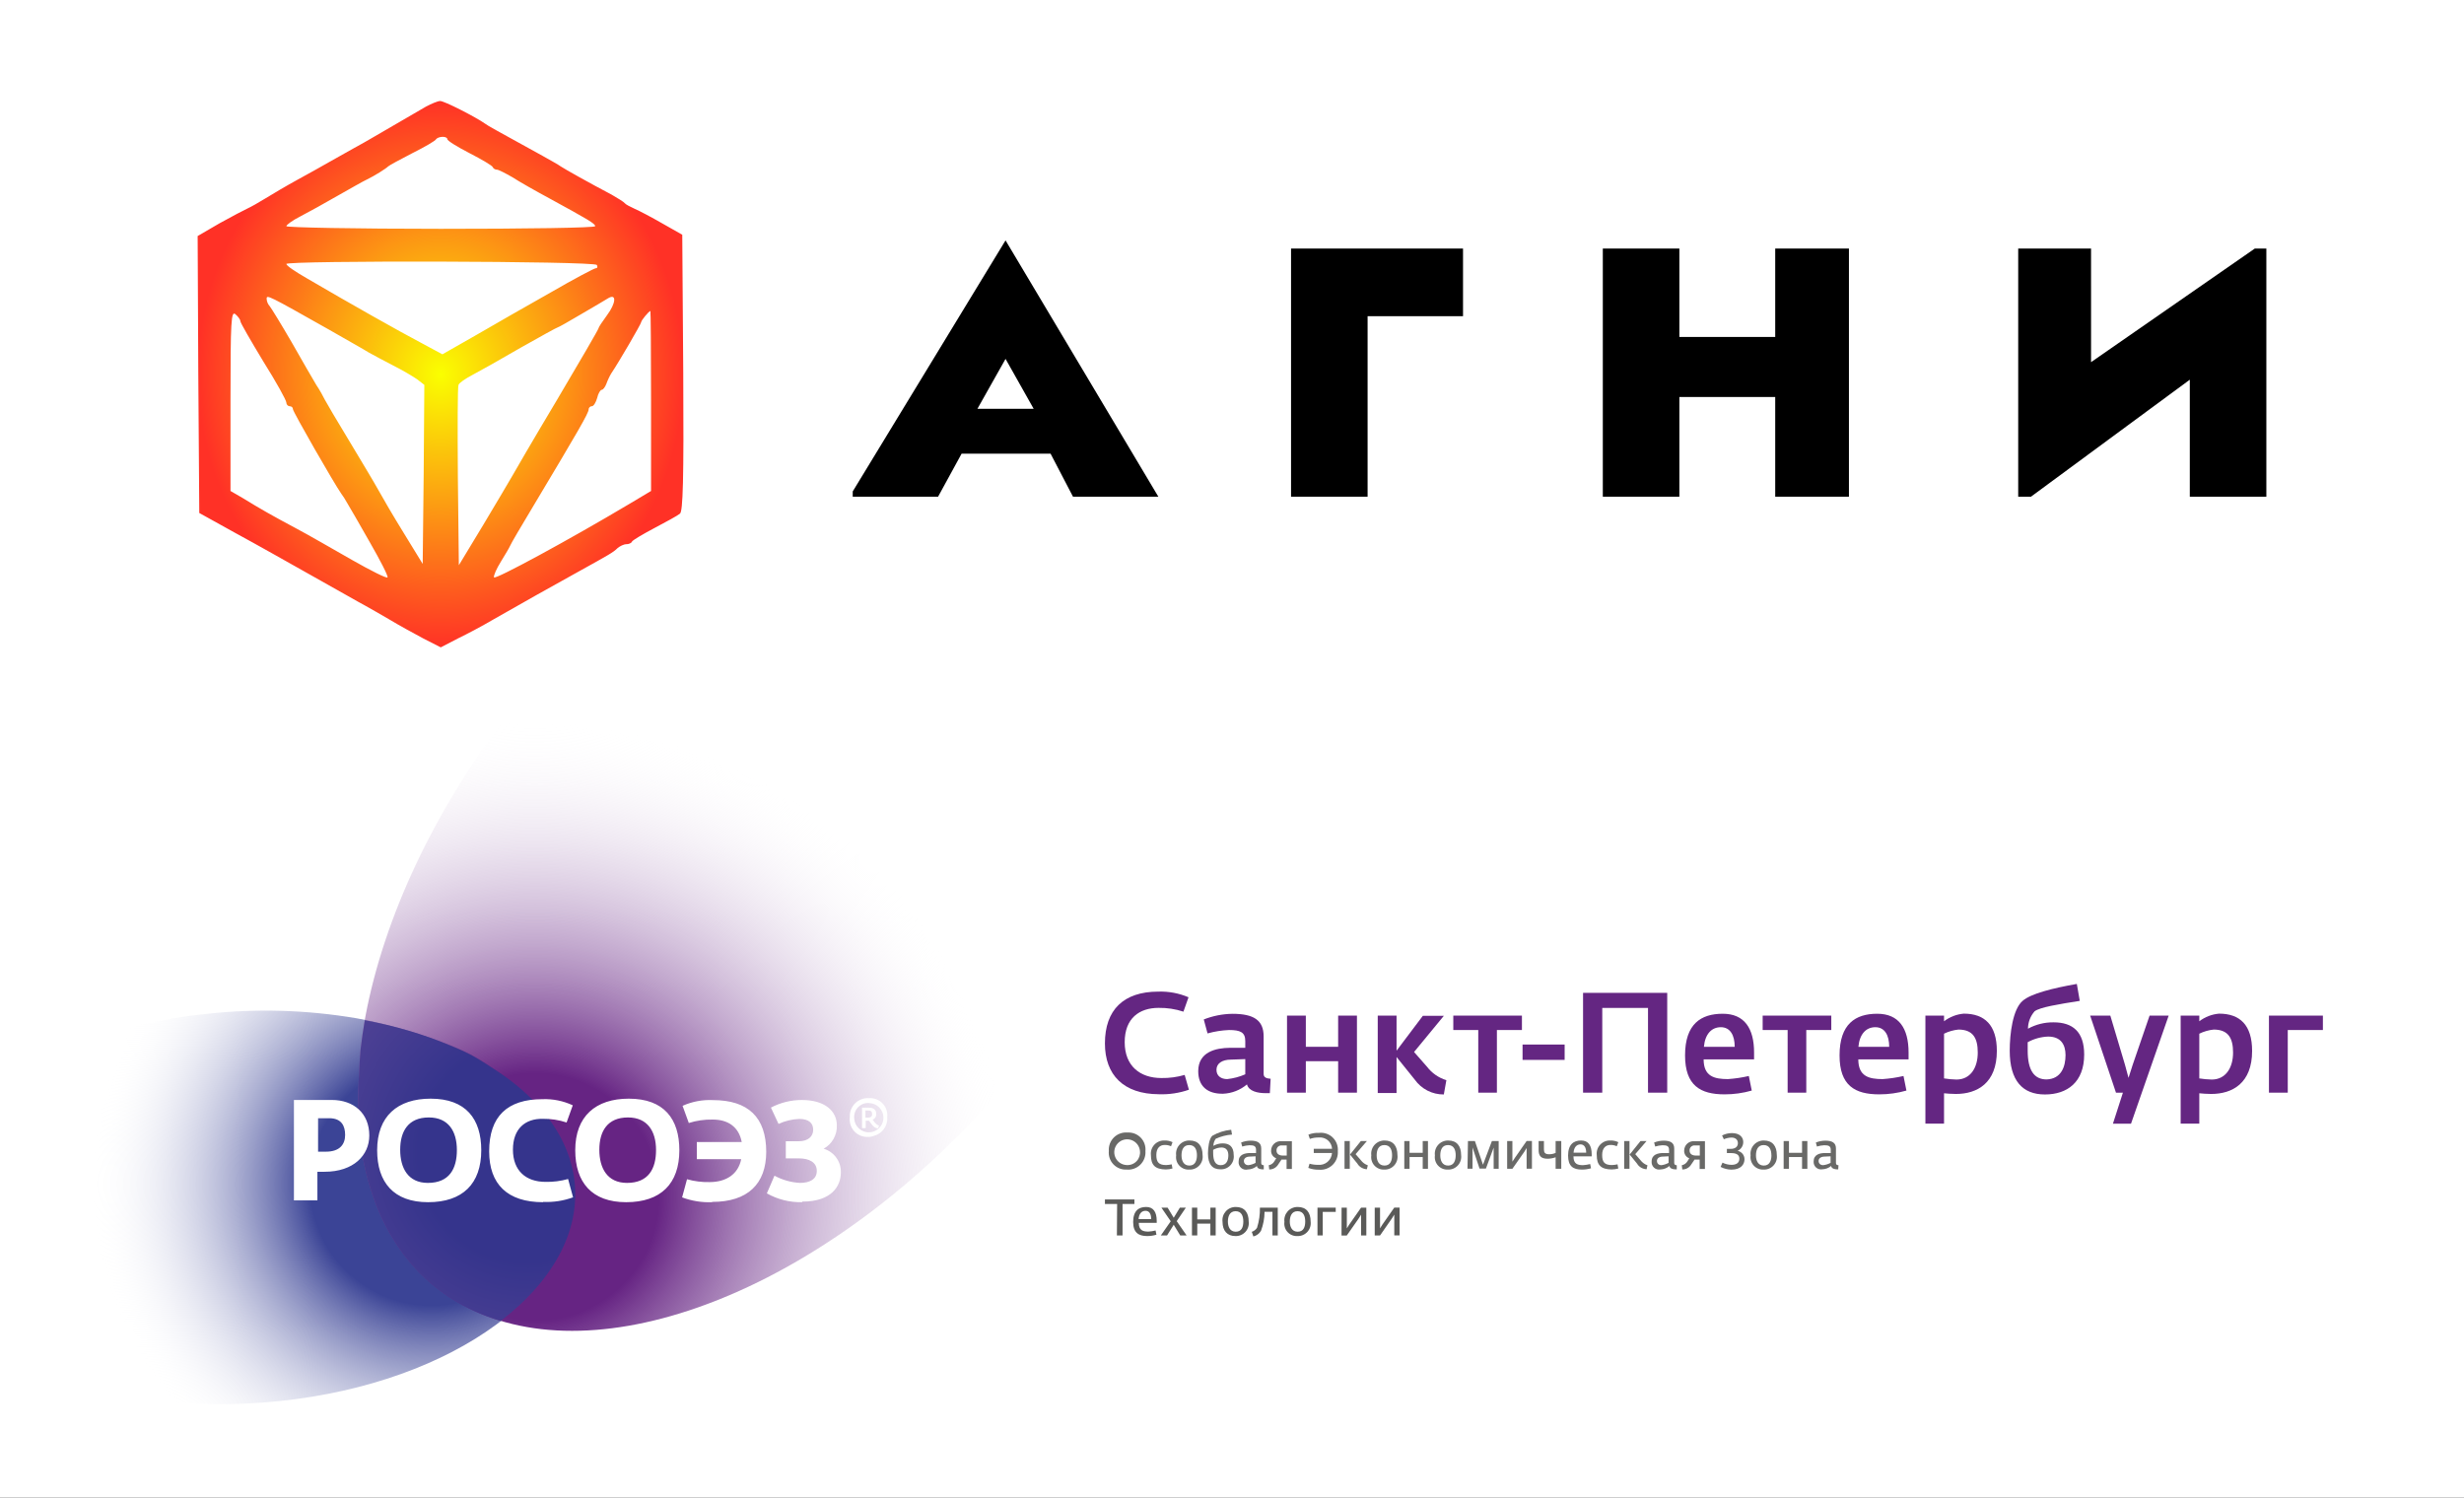 <svg width="255" height="155" viewBox="0 0 255 155" fill="none" xmlns="http://www.w3.org/2000/svg">
<rect x="0" y="0" width="255" height="155" fill="#333333" stroke="none"/>
<g clip-path="url(#clip0_1853_2)">
<rect width="255" height="155" fill="white"/>
<path d="M133.611 25.724L151.409 25.724V32.725H141.533V51.407H133.611V25.724Z" fill="black"/>
<path d="M165.876 25.724H173.798V34.874H183.718V25.724H191.347V41.088V51.407H183.718V41.088H173.798V51.407H165.876V25.724Z" fill="black"/>
<path d="M208.865 51.407V25.724H216.403L216.404 37.481L233.351 25.724H234.546V51.407H226.624V39.297L210.185 51.407H208.865Z" fill="black"/>
<path fill-rule="evenodd" clip-rule="evenodd" d="M104.064 24.879L88.249 50.862V51.407H97.082L99.518 46.951H108.723L111.045 51.407H119.878L104.064 24.879ZM106.977 42.313L104.064 37.144L101.152 42.313H106.977Z" fill="black"/>
<path d="M44.085 11.033C43.099 11.611 39.563 13.651 38.407 14.331C38.101 14.501 37.251 15.011 36.537 15.385C35.823 15.793 34.701 16.405 34.055 16.779C33.409 17.153 31.947 17.969 30.825 18.581C29.703 19.193 28.206 20.077 27.492 20.52C26.778 20.962 25.928 21.438 25.622 21.573C25.316 21.709 24.024 22.39 22.732 23.104L20.454 24.43L20.522 38.745L20.624 53.093L24.364 55.167C26.438 56.289 30.111 58.364 32.525 59.724C34.973 61.084 37.319 62.444 37.795 62.682C38.271 62.954 39.427 63.6 40.345 64.144C41.297 64.722 42.861 65.572 43.813 66.082L45.615 67L47.384 66.082C48.37 65.606 49.968 64.756 50.886 64.212C53.198 62.886 58.026 60.166 59.896 59.146C63.024 57.411 63.466 57.173 63.908 56.731C64.147 56.527 64.555 56.323 64.826 56.323C65.064 56.323 65.337 56.221 65.405 56.051C65.473 55.915 66.493 55.303 67.717 54.657C68.941 54.011 70.131 53.365 70.369 53.161C70.675 52.923 70.777 49.727 70.709 38.574L70.607 24.294L68.567 23.138C67.445 22.492 66.153 21.811 65.677 21.608C65.234 21.404 64.758 21.166 64.656 21.029C64.555 20.893 63.943 20.52 63.296 20.145C61.154 19.023 58.366 17.459 58.026 17.221C57.856 17.085 57.006 16.609 56.156 16.133C51.294 13.447 50.512 13.039 50.206 12.801C49.254 12.121 45.922 10.421 45.547 10.455C45.309 10.455 44.663 10.727 44.085 11.033ZM46.295 14.399C46.295 14.569 47.35 15.215 48.608 15.861C49.866 16.507 50.954 17.153 50.988 17.289C51.056 17.459 51.26 17.561 51.43 17.561C51.6 17.561 52.314 17.935 53.028 18.343C53.708 18.785 55.442 19.771 56.836 20.52C60.814 22.696 61.596 23.138 61.596 23.41C61.596 23.58 54.422 23.682 45.615 23.682C36.809 23.682 29.635 23.546 29.635 23.41C29.635 23.274 30.281 22.798 31.097 22.39C31.879 21.982 33.613 21.029 34.905 20.281C36.231 19.533 37.591 18.751 37.965 18.581C38.747 18.207 39.937 17.459 40.175 17.221C40.277 17.119 41.399 16.507 42.657 15.861C43.949 15.215 45.071 14.569 45.139 14.399C45.242 14.263 45.547 14.161 45.819 14.161C46.092 14.161 46.295 14.263 46.295 14.399ZM61.766 27.422C61.868 27.592 61.834 27.762 61.664 27.762C61.494 27.762 59.386 28.884 56.972 30.278C54.558 31.638 51.056 33.644 49.186 34.732L45.785 36.67L43.575 35.48C41.433 34.358 36.129 31.366 31.777 28.816C30.587 28.136 29.635 27.49 29.635 27.32C29.635 26.946 61.528 27.014 61.766 27.422ZM34.055 34.12C35.823 35.14 37.659 36.16 38.135 36.466C38.611 36.738 39.767 37.35 40.685 37.826C41.637 38.302 42.725 38.949 43.167 39.255L43.915 39.833L43.847 49.081L43.745 58.364L41.807 55.201C40.753 53.501 39.563 51.461 39.155 50.713C38.747 49.965 37.353 47.653 36.129 45.613C34.871 43.539 33.749 41.635 33.613 41.363C33.477 41.091 33.103 40.377 32.729 39.833C32.389 39.255 31.233 37.282 30.179 35.412C29.091 33.542 28.07 31.876 27.901 31.672C27.73 31.502 27.595 31.162 27.595 30.924C27.595 30.482 27.73 30.55 34.055 34.12ZM62.82 32.624C62.344 33.27 61.936 33.882 61.936 33.984C61.936 34.086 59.998 37.418 57.618 41.431C55.238 45.409 53.164 48.979 52.96 49.353C52.756 49.727 51.43 51.937 50.036 54.283L47.486 58.499L47.384 49.353C47.35 44.321 47.35 40.036 47.452 39.833C47.52 39.629 48.166 39.187 48.88 38.812C49.594 38.438 51.838 37.18 53.878 35.99C55.918 34.834 57.652 33.882 57.72 33.882C57.788 33.882 58.876 33.27 60.134 32.522C61.426 31.774 62.684 31.026 62.956 30.856C63.84 30.346 63.739 31.4 62.82 32.624ZM24.874 33.236C24.874 33.406 25.962 35.276 27.255 37.418C28.581 39.526 29.635 41.431 29.635 41.669C29.635 41.873 29.805 42.043 29.975 42.043C30.179 42.043 30.315 42.179 30.315 42.349C30.315 42.621 34.633 50.135 35.313 51.087C35.449 51.257 35.755 51.733 35.959 52.107C36.163 52.447 37.217 54.249 38.271 56.119C39.325 57.956 40.175 59.588 40.107 59.758C40.039 59.894 38.407 59.078 36.435 57.956C34.463 56.833 31.879 55.337 30.655 54.691C28.105 53.331 26.915 52.651 25.146 51.563L23.854 50.815V41.465C23.854 33.168 23.922 32.148 24.364 32.522C24.636 32.76 24.874 33.066 24.874 33.236ZM67.377 41.499V50.815L65.099 52.175C58.876 55.881 51.226 60.03 51.124 59.758C51.056 59.588 51.396 58.84 51.838 58.126C52.28 57.411 52.722 56.663 52.79 56.493C52.858 56.289 53.946 54.453 55.17 52.413C59.828 44.627 60.916 42.757 60.916 42.383C60.916 42.213 61.052 42.043 61.256 42.043C61.426 42.043 61.664 41.669 61.8 41.193C61.902 40.717 62.14 40.343 62.276 40.343C62.412 40.343 62.616 40.071 62.752 39.73C62.854 39.425 63.092 38.914 63.262 38.642C64.044 37.486 66.357 33.508 66.357 33.338C66.357 33.168 67.139 32.216 67.309 32.182C67.343 32.182 67.377 36.364 67.377 41.499Z" fill="url(#paint0_radial_1853_2)"/>
<path d="M58.352 118.358C57.161 115.771 54.834 113.071 51.502 110.867C50.639 110.296 49.593 109.594 48.675 109.115C45.724 107.574 40.233 105.953 36.895 105.39C31.78 104.521 26.569 104.365 21.411 104.928C2.545 106.925 -11.052 117.515 -8.974 128.59C-6.896 139.665 10.071 147.006 28.954 145.003C38.026 144.057 45.875 141.131 51.358 137.091C57.256 132.745 60.407 127.136 59.322 121.393C59.124 120.346 58.798 119.326 58.352 118.358Z" fill="url(#paint1_radial_1853_2)"/>
<path d="M113.334 47.725C98.398 38.018 71.337 49.531 52.91 73.441C44.79 83.996 39.7 95.152 37.818 105.194C37.599 106.348 37.437 107.502 37.305 108.656C37.229 109.32 36.997 113.948 37.039 115.051C37.362 123.442 40.502 130.339 46.579 134.303C48.343 135.436 50.27 136.293 52.292 136.843C67.736 141.142 90.734 129.71 107.014 108.593C125.442 84.683 128.275 57.449 113.334 47.725Z" fill="url(#paint2_radial_1853_2)"/>
<path d="M58.352 118.382C56.93 115.329 54.346 112.761 51.501 110.891C50.638 110.324 49.844 109.797 48.876 109.254C48.046 108.789 46.623 108.221 46.623 108.221C43.779 107.012 40.791 106.155 37.754 105.587C37.57 106.632 37.431 107.659 37.31 108.681C37.21 109.522 37.003 113.969 37.044 115.069C37.362 123.461 40.507 130.357 46.578 134.322C48.205 135.363 49.971 136.167 51.824 136.711C57.417 132.412 60.371 126.958 59.327 121.377C59.124 120.343 58.796 119.337 58.352 118.382Z" fill="url(#paint3_radial_1853_2)"/>
<path fill-rule="evenodd" clip-rule="evenodd" d="M89.056 117.535C89.301 117.635 89.565 117.681 89.829 117.668C90.095 117.688 90.373 117.59 90.623 117.498C90.872 117.405 91.099 117.259 91.287 117.07C91.475 116.882 91.62 116.655 91.712 116.405C91.804 116.156 91.841 115.889 91.821 115.623C91.849 115.366 91.82 115.105 91.737 114.86C91.654 114.614 91.518 114.39 91.339 114.202C91.16 114.015 90.943 113.869 90.701 113.775C90.46 113.68 90.201 113.64 89.942 113.656C89.678 113.637 89.412 113.674 89.164 113.766C88.915 113.858 88.689 114.002 88.5 114.188C88.312 114.374 88.165 114.599 88.07 114.846C87.976 115.094 87.935 115.359 87.951 115.623C87.916 115.886 87.939 116.153 88.018 116.406C88.098 116.659 88.232 116.891 88.411 117.086C88.591 117.281 88.811 117.434 89.056 117.535ZM39.031 119.043C39.031 122.368 40.744 124.425 44.3 124.425C47.886 124.425 49.806 122.516 49.806 119.043C49.806 115.819 48.224 113.709 44.567 113.709C41.135 113.709 39.031 115.535 39.031 119.043ZM50.624 119.162C50.624 122.564 52.515 124.425 56.207 124.425V124.395C57.261 124.444 58.315 124.283 59.307 123.921L58.791 122.024C58.032 122.239 57.245 122.339 56.456 122.321C54.423 122.321 53.084 121.159 53.084 118.99C53.084 116.821 54.352 115.766 56.172 115.795C57.009 115.784 57.842 115.912 58.637 116.175L59.277 114.397C58.299 113.94 57.227 113.722 56.148 113.762C52.491 113.762 50.624 115.552 50.624 119.162ZM64.801 124.425C61.245 124.425 59.532 122.368 59.532 119.043C59.532 115.535 61.642 113.709 65.073 113.709C68.73 113.709 70.307 115.819 70.307 119.043C70.307 122.516 68.387 124.425 64.801 124.425ZM70.591 123.927C71.581 124.297 72.635 124.466 73.691 124.425L73.703 124.395C77.389 124.395 79.286 122.534 79.298 119.227C79.298 115.635 77.431 113.857 73.774 113.857C72.697 113.807 71.623 114.01 70.639 114.45L71.285 116.228C72.08 115.977 72.911 115.857 73.744 115.872C75.309 115.861 76.465 116.607 76.761 118.196H72.115V119.974H76.708C76.4 121.521 75.161 122.344 73.436 122.344C72.647 122.362 71.86 122.262 71.101 122.048L70.591 123.927ZM83.008 124.425C81.733 124.453 80.474 124.137 79.363 123.512L80.151 121.681C80.962 122.121 81.861 122.376 82.783 122.427C83.79 122.427 84.531 122.066 84.531 121.183C84.531 120.3 83.749 119.891 82.688 119.891H81.325V118.113H82.688C83.612 118.113 84.158 117.633 84.158 116.927C84.158 116.222 83.683 115.807 82.717 115.807C81.975 115.837 81.246 116.012 80.572 116.323L79.784 114.634C80.769 114.116 81.865 113.846 82.978 113.845C85.414 113.845 86.605 115.031 86.605 116.471C86.624 116.961 86.507 117.446 86.266 117.873C86.025 118.3 85.671 118.652 85.242 118.889C85.769 119.046 86.23 119.373 86.551 119.819C86.873 120.265 87.038 120.805 87.02 121.355C87.02 122.736 86.096 124.365 83.02 124.365L83.008 124.425ZM32.848 121.275H33.583H33.589C36.594 121.275 38.218 119.563 38.218 117.524C38.218 115.206 36.594 113.843 34.33 113.843H30.418V124.239H32.848V121.275ZM44.279 122.428C42.228 122.428 41.416 120.893 41.416 118.996C41.416 117.094 42.24 115.654 44.379 115.654C46.412 115.654 47.283 117.088 47.283 119.026C47.283 120.964 46.501 122.428 44.279 122.428ZM62.026 118.996C62.026 120.893 62.838 122.428 64.889 122.428C67.111 122.428 67.894 120.964 67.894 119.026C67.894 117.088 67.022 115.654 64.99 115.654C62.85 115.654 62.026 117.094 62.026 118.996ZM32.918 115.733H34.072C35.336 115.733 35.717 116.518 35.717 117.464C35.717 118.411 35.192 119.196 33.726 119.196H32.918V115.733ZM89.855 114.935H89.566V115.674H89.786C90.086 115.674 90.259 115.588 90.259 115.311C90.259 115.034 90.138 114.935 89.855 114.935ZM89.308 114.258C89.503 114.18 89.713 114.146 89.923 114.157V114.169C90.218 114.17 90.506 114.258 90.752 114.422C90.998 114.585 91.191 114.817 91.306 115.089C91.422 115.361 91.455 115.66 91.402 115.951C91.35 116.241 91.213 116.51 91.009 116.724C90.806 116.938 90.544 117.087 90.256 117.154C89.969 117.22 89.668 117.201 89.391 117.099C89.114 116.997 88.873 116.816 88.698 116.578C88.522 116.34 88.421 116.056 88.405 115.762C88.382 115.553 88.405 115.341 88.472 115.142C88.539 114.943 88.648 114.761 88.793 114.608C88.937 114.455 89.113 114.336 89.308 114.258ZM90.553 116.692C90.653 116.747 90.762 116.782 90.875 116.795L90.973 116.5C90.724 116.428 90.559 116.21 90.404 116.006C90.372 115.964 90.341 115.922 90.309 115.883C90.425 115.84 90.525 115.76 90.592 115.656C90.66 115.552 90.692 115.429 90.684 115.306C90.684 114.821 90.373 114.642 89.94 114.642H89.213V116.754H89.594V115.992H89.79H89.934C89.963 116.039 90.24 116.414 90.298 116.471C90.367 116.561 90.454 116.636 90.553 116.692Z" fill="white"/>
<path d="M114.753 119.12C114.734 118.863 114.772 118.604 114.863 118.362C114.954 118.121 115.096 117.902 115.28 117.72C115.464 117.539 115.685 117.4 115.929 117.313C116.172 117.225 116.431 117.192 116.688 117.215C116.941 117.199 117.194 117.239 117.431 117.33C117.667 117.422 117.88 117.564 118.056 117.746C118.232 117.928 118.367 118.147 118.451 118.386C118.534 118.625 118.565 118.88 118.541 119.132C118.561 119.392 118.524 119.653 118.432 119.897C118.341 120.141 118.197 120.362 118.011 120.545C117.825 120.727 117.601 120.867 117.356 120.954C117.11 121.041 116.848 121.074 116.589 121.049C116.336 121.062 116.084 121.021 115.849 120.927C115.614 120.833 115.402 120.69 115.227 120.507C115.053 120.324 114.92 120.105 114.838 119.865C114.757 119.626 114.728 119.372 114.753 119.12ZM117.974 119.12C117.949 118.865 117.851 118.622 117.691 118.42C117.532 118.219 117.317 118.069 117.074 117.986C116.83 117.904 116.569 117.894 116.32 117.957C116.071 118.021 115.845 118.154 115.671 118.343C115.496 118.531 115.379 118.766 115.335 119.019C115.29 119.271 115.32 119.532 115.42 119.768C115.52 120.005 115.686 120.208 115.899 120.352C116.111 120.496 116.361 120.576 116.618 120.582C116.807 120.592 116.997 120.56 117.172 120.489C117.348 120.418 117.506 120.309 117.636 120.17C117.765 120.032 117.862 119.866 117.921 119.686C117.979 119.505 117.997 119.314 117.974 119.126V119.12Z" fill="#696967"/>
<path d="M119.108 119.541C119.088 119.346 119.109 119.149 119.172 118.964C119.235 118.778 119.337 118.608 119.471 118.466C119.605 118.323 119.769 118.211 119.95 118.137C120.132 118.064 120.327 118.03 120.523 118.039C120.807 118.029 121.09 118.089 121.347 118.214L121.189 118.635C120.98 118.54 120.752 118.494 120.523 118.501C120.037 118.501 119.669 118.834 119.669 119.535C119.669 120.237 119.885 120.582 120.675 120.582C120.871 120.575 121.067 120.549 121.259 120.506L121.341 120.938C121.114 121.002 120.881 121.035 120.645 121.037C119.558 121.02 119.108 120.599 119.108 119.541Z" fill="#696967"/>
<path d="M121.72 119.582C121.694 119.385 121.711 119.186 121.769 118.996C121.828 118.807 121.927 118.633 122.06 118.486C122.193 118.339 122.357 118.223 122.539 118.145C122.722 118.068 122.919 118.032 123.117 118.039C124.023 118.039 124.456 118.623 124.456 119.553C124.481 119.745 124.464 119.94 124.405 120.124C124.347 120.309 124.249 120.478 124.118 120.621C123.987 120.763 123.826 120.876 123.647 120.95C123.469 121.024 123.276 121.058 123.082 121.049C122.891 121.062 122.699 121.033 122.52 120.962C122.342 120.892 122.181 120.782 122.051 120.641C121.92 120.5 121.822 120.332 121.765 120.149C121.708 119.966 121.693 119.772 121.72 119.582V119.582ZM123.871 119.582C123.871 119.067 123.719 118.512 123.076 118.512C122.433 118.512 122.276 119.062 122.276 119.582C122.276 120.102 122.474 120.634 123.088 120.634C123.702 120.634 123.871 120.096 123.871 119.553V119.582Z" fill="#696967"/>
<path d="M125.012 119.383C125.012 118.799 125.123 117.869 125.456 117.554C126.056 117.207 126.724 116.993 127.414 116.928L127.502 117.425C126.92 117.47 126.35 117.616 125.818 117.858C125.664 118.072 125.578 118.329 125.573 118.594C125.869 118.426 126.203 118.337 126.543 118.337C127.233 118.337 127.677 118.676 127.677 119.553C127.7 119.744 127.68 119.939 127.619 120.122C127.559 120.305 127.458 120.472 127.326 120.612C127.193 120.752 127.031 120.862 126.851 120.932C126.672 121.002 126.479 121.032 126.286 121.02C125.497 121.02 125.012 120.541 125.012 119.383ZM127.122 119.57C127.122 119.114 126.923 118.764 126.409 118.764C126.106 118.772 125.811 118.856 125.55 119.009C125.55 119.103 125.55 119.237 125.55 119.336C125.55 120.19 125.807 120.593 126.333 120.593C126.952 120.593 127.122 120.067 127.122 119.57V119.57Z" fill="#696967"/>
<path d="M128.187 120.202C128.187 119.494 128.824 119.342 129.356 119.337H129.987V119.015C129.987 118.618 129.777 118.53 129.315 118.53C129.057 118.543 128.801 118.588 128.555 118.664L128.444 118.249C128.757 118.121 129.093 118.056 129.432 118.056C130.145 118.056 130.525 118.279 130.525 118.869V120.371C130.525 120.552 130.648 120.588 130.788 120.599V121.026H130.671C130.402 121.026 130.086 120.932 130.086 120.675C129.822 120.902 129.487 121.03 129.139 121.038C129.018 121.069 128.891 121.071 128.77 121.042C128.648 121.013 128.535 120.955 128.441 120.872C128.347 120.79 128.275 120.686 128.231 120.569C128.186 120.452 128.171 120.326 128.187 120.202V120.202ZM129.94 120.342V119.676L129.356 119.705C128.958 119.705 128.73 119.892 128.73 120.155C128.73 120.418 128.923 120.593 129.198 120.593C129.465 120.56 129.723 120.474 129.958 120.342H129.94Z" fill="#696967"/>
<path d="M131.301 120.599C131.422 120.578 131.538 120.53 131.639 120.459C131.74 120.389 131.824 120.297 131.885 120.19C131.885 120.19 132.061 119.909 132.078 119.88C131.916 119.821 131.777 119.713 131.682 119.57C131.586 119.427 131.539 119.257 131.546 119.085C131.546 118.947 131.575 118.811 131.631 118.686C131.688 118.56 131.77 118.448 131.872 118.356C131.975 118.264 132.096 118.196 132.227 118.154C132.358 118.112 132.497 118.099 132.634 118.115H133.697V120.985H133.148V120.014H132.622L132.289 120.511C132.193 120.674 132.056 120.808 131.892 120.9C131.728 120.992 131.542 121.04 131.353 121.037L131.301 120.599ZM133.165 119.599V118.553H132.692C132.617 118.54 132.54 118.545 132.467 118.567C132.394 118.588 132.327 118.626 132.271 118.677C132.214 118.728 132.17 118.792 132.142 118.862C132.114 118.933 132.102 119.009 132.107 119.085C132.107 119.447 132.411 119.599 132.756 119.599H133.165Z" fill="#696967"/>
<path d="M135.395 120.874L135.523 120.441C135.807 120.521 136.1 120.56 136.394 120.558C136.57 120.577 136.749 120.559 136.918 120.507C137.088 120.456 137.245 120.37 137.381 120.256C137.517 120.142 137.628 120.002 137.709 119.844C137.789 119.686 137.837 119.513 137.85 119.336H135.962V118.898H137.855C137.847 118.731 137.804 118.567 137.731 118.417C137.657 118.267 137.554 118.133 137.427 118.024C137.3 117.915 137.153 117.832 136.993 117.781C136.834 117.731 136.666 117.713 136.499 117.729C136.179 117.722 135.861 117.771 135.558 117.875L135.406 117.437C135.754 117.294 136.13 117.23 136.505 117.25C136.763 117.22 137.025 117.248 137.271 117.332C137.517 117.416 137.741 117.554 137.928 117.735C138.114 117.916 138.258 118.137 138.348 118.38C138.439 118.624 138.474 118.884 138.452 119.143C138.471 119.404 138.433 119.666 138.34 119.91C138.248 120.155 138.103 120.376 137.916 120.559C137.728 120.741 137.504 120.881 137.257 120.968C137.01 121.054 136.748 121.086 136.488 121.061C136.115 121.071 135.743 121.007 135.395 120.874V120.874Z" fill="#696967"/>
<path d="M139.146 118.097H139.689V120.967H139.146V118.097ZM140.513 120.476L139.713 119.494L140.835 118.097H141.46L140.291 119.453L140.841 120.085C141.021 120.325 141.269 120.507 141.554 120.605L141.46 121.014C141.273 121.006 141.09 120.955 140.926 120.865C140.762 120.775 140.62 120.648 140.513 120.494V120.476Z" fill="#696967"/>
<path d="M141.916 119.582C141.89 119.388 141.906 119.191 141.963 119.004C142.02 118.816 142.117 118.644 142.247 118.497C142.377 118.351 142.537 118.234 142.716 118.155C142.895 118.076 143.089 118.036 143.284 118.039C144.19 118.039 144.623 118.623 144.623 119.553C144.648 119.745 144.63 119.94 144.572 120.124C144.513 120.309 144.415 120.478 144.284 120.621C144.154 120.763 143.993 120.876 143.814 120.95C143.635 121.024 143.442 121.058 143.249 121.049C143.06 121.058 142.871 121.025 142.696 120.952C142.521 120.88 142.365 120.769 142.237 120.629C142.11 120.489 142.015 120.323 141.96 120.141C141.904 119.96 141.889 119.769 141.916 119.582V119.582ZM144.067 119.582C144.067 119.068 143.916 118.512 143.273 118.512C142.63 118.512 142.472 119.062 142.472 119.582C142.472 120.102 142.665 120.634 143.284 120.634C143.904 120.634 144.067 120.096 144.067 119.553V119.582Z" fill="#696967"/>
<path d="M145.331 118.097H145.875V119.313H147.237V118.097H147.78V120.967H147.237V119.751H145.875V120.967H145.331V118.097Z" fill="#696967"/>
<path d="M148.499 119.582C148.473 119.388 148.489 119.19 148.547 119.002C148.604 118.815 148.701 118.642 148.832 118.495C148.962 118.348 149.123 118.232 149.303 118.153C149.482 118.074 149.677 118.035 149.873 118.039C150.779 118.039 151.212 118.623 151.212 119.553C151.237 119.745 151.219 119.94 151.161 120.124C151.102 120.309 151.004 120.478 150.873 120.621C150.742 120.763 150.582 120.876 150.403 120.95C150.224 121.024 150.031 121.058 149.838 121.049C149.648 121.059 149.459 121.027 149.283 120.954C149.108 120.882 148.95 120.772 148.822 120.632C148.694 120.491 148.599 120.325 148.543 120.143C148.487 119.962 148.472 119.77 148.499 119.582V119.582ZM150.651 119.582C150.651 119.068 150.499 118.512 149.856 118.512C149.213 118.512 149.055 119.062 149.055 119.582C149.055 120.102 149.253 120.634 149.867 120.634C150.481 120.634 150.651 120.096 150.651 119.553V119.582Z" fill="#696967"/>
<path d="M151.919 118.097H152.638L153.474 120.546L154.397 118.097H155.099V120.967H154.579V119.36V118.775L153.778 120.944H153.117L152.392 118.763V119.348V120.956H151.872L151.919 118.097Z" fill="#696967"/>
<path d="M155.975 118.097H156.518V119.851V120.231L156.77 119.845L157.991 118.091H158.541V120.961H157.991V119.208V118.816L157.746 119.214L156.518 120.967H155.975V118.097Z" fill="#696967"/>
<path d="M160.992 119.775C160.727 119.87 160.449 119.922 160.168 119.927C159.449 119.927 159.232 119.605 159.232 119.015V118.097H159.782V118.951C159.782 119.278 159.881 119.465 160.331 119.465C160.559 119.461 160.783 119.414 160.992 119.325V118.097H161.576V120.967H160.992V119.775Z" fill="#696967"/>
<path d="M162.282 119.6C162.282 118.43 162.867 118.039 163.627 118.039C164.387 118.039 164.726 118.553 164.726 119.489V119.681H162.838C162.838 120.465 163.264 120.593 163.825 120.593C164.076 120.576 164.324 120.537 164.568 120.476L164.656 120.915C164.344 121.007 164.021 121.052 163.697 121.049C162.82 121.049 162.282 120.716 162.282 119.6ZM164.153 119.296C164.153 118.787 163.966 118.442 163.568 118.442C163.171 118.442 162.89 118.734 162.849 119.296H164.153Z" fill="#696967"/>
<path d="M165.247 119.541C165.226 119.346 165.247 119.149 165.309 118.963C165.372 118.777 165.474 118.606 165.608 118.463C165.743 118.321 165.906 118.209 166.088 118.135C166.27 118.062 166.466 118.029 166.662 118.039C166.945 118.03 167.226 118.09 167.48 118.214L167.322 118.635C167.116 118.54 166.89 118.494 166.662 118.5C166.171 118.5 165.808 118.834 165.808 119.535C165.808 120.237 166.025 120.581 166.814 120.581C167.011 120.575 167.206 120.549 167.398 120.505L167.48 120.938C167.254 121.001 167.02 121.035 166.785 121.037C165.692 121.02 165.247 120.599 165.247 119.541Z" fill="#696967"/>
<path d="M168.087 118.097H168.636V120.967H168.087V118.097ZM169.455 120.476L168.654 119.494L169.776 118.097H170.402L169.233 119.453L169.782 120.085C169.964 120.324 170.212 120.505 170.495 120.605L170.408 121.014C170.219 121.007 170.035 120.956 169.87 120.866C169.705 120.776 169.562 120.648 169.455 120.494V120.476Z" fill="#696967"/>
<path d="M170.928 120.202C170.928 119.494 171.571 119.342 172.097 119.337H172.729V119.015C172.729 118.618 172.518 118.53 172.056 118.53C171.798 118.543 171.543 118.588 171.296 118.664L171.185 118.249C171.501 118.121 171.838 118.055 172.179 118.056C172.886 118.056 173.266 118.279 173.266 118.869V120.371C173.266 120.552 173.395 120.588 173.529 120.599V121.026H173.389C173.12 121.026 172.805 120.932 172.77 120.675C172.505 120.902 172.171 121.03 171.823 121.038C171.706 121.058 171.586 121.051 171.472 121.018C171.358 120.984 171.253 120.924 171.167 120.843C171.08 120.762 171.013 120.662 170.972 120.55C170.93 120.439 170.916 120.32 170.928 120.202V120.202ZM172.682 120.342V119.676L172.097 119.705C171.7 119.705 171.478 119.892 171.478 120.155C171.478 120.418 171.665 120.593 171.939 120.593C172.207 120.56 172.465 120.474 172.699 120.342H172.682Z" fill="#696967"/>
<path d="M174.049 120.599C174.17 120.577 174.285 120.529 174.386 120.458C174.487 120.388 174.571 120.296 174.633 120.19C174.633 120.19 174.809 119.909 174.826 119.88C174.664 119.822 174.524 119.714 174.429 119.571C174.333 119.427 174.286 119.257 174.294 119.085C174.294 118.947 174.323 118.811 174.38 118.686C174.436 118.56 174.518 118.448 174.621 118.356C174.723 118.264 174.844 118.196 174.975 118.154C175.106 118.112 175.245 118.099 175.382 118.115H176.445V120.985H175.896V120.014H175.37L175.031 120.511C174.937 120.673 174.801 120.808 174.637 120.9C174.474 120.993 174.289 121.04 174.101 121.037L174.049 120.599ZM175.914 119.599V118.553H175.44C175.365 118.54 175.288 118.545 175.215 118.567C175.142 118.588 175.075 118.626 175.019 118.677C174.962 118.728 174.918 118.792 174.89 118.862C174.862 118.933 174.85 119.009 174.856 119.085C174.856 119.447 175.154 119.599 175.504 119.599H175.914Z" fill="#696967"/>
<path d="M178.066 120.774L178.259 120.33C178.548 120.475 178.866 120.553 179.189 120.558C179.639 120.558 180.007 120.389 180.007 119.927C180.007 119.465 179.627 119.342 179.136 119.342H178.715V118.904H179.136C179.575 118.904 179.855 118.676 179.855 118.319C179.855 117.963 179.61 117.735 179.189 117.735C178.917 117.744 178.65 117.804 178.4 117.91L178.218 117.518C178.535 117.357 178.886 117.272 179.241 117.273C180.019 117.273 180.41 117.682 180.41 118.202C180.41 118.393 180.354 118.58 180.251 118.741C180.147 118.902 180 119.029 179.826 119.108V119.108C180.026 119.149 180.206 119.257 180.336 119.414C180.466 119.572 180.538 119.769 180.539 119.974C180.539 120.476 180.212 121.055 179.177 121.055C178.79 121.047 178.411 120.951 178.066 120.774Z" fill="#696967"/>
<path d="M181.17 119.582C181.144 119.388 181.16 119.19 181.218 119.002C181.275 118.815 181.372 118.642 181.503 118.495C181.633 118.348 181.794 118.232 181.974 118.153C182.153 118.074 182.348 118.035 182.544 118.039C183.45 118.039 183.883 118.623 183.883 119.553C183.908 119.745 183.89 119.94 183.832 120.124C183.773 120.309 183.675 120.478 183.544 120.621C183.413 120.763 183.253 120.876 183.074 120.95C182.895 121.024 182.702 121.058 182.509 121.049C182.319 121.059 182.13 121.027 181.954 120.954C181.779 120.882 181.621 120.772 181.493 120.632C181.365 120.491 181.27 120.325 181.214 120.143C181.158 119.962 181.143 119.77 181.17 119.582V119.582ZM183.321 119.582C183.321 119.068 183.169 118.512 182.526 118.512C181.883 118.512 181.726 119.062 181.726 119.582C181.726 120.102 181.924 120.634 182.538 120.634C183.152 120.634 183.327 120.096 183.327 119.553L183.321 119.582Z" fill="#696967"/>
<path d="M184.59 118.097H185.139V119.313H186.495V118.097H187.045V120.967H186.495V119.751H185.139V120.967H184.59V118.097Z" fill="#696967"/>
<path d="M187.694 120.202C187.694 119.494 188.331 119.342 188.834 119.337H189.465V119.015C189.465 118.618 189.255 118.53 188.793 118.53C188.535 118.543 188.28 118.588 188.033 118.664L187.922 118.249C188.236 118.121 188.571 118.056 188.91 118.056C189.623 118.056 190.003 118.279 190.003 118.869V120.371C190.003 120.552 190.126 120.588 190.266 120.599L190.237 121.026H190.12C189.857 121.026 189.535 120.932 189.506 120.675C189.247 120.889 188.924 121.011 188.588 121.02C188.473 121.04 188.355 121.034 188.242 121.001C188.13 120.968 188.027 120.91 187.94 120.831C187.854 120.752 187.787 120.654 187.744 120.545C187.701 120.436 187.684 120.318 187.694 120.202ZM189.448 120.342V119.676L188.834 119.705C188.436 119.705 188.208 119.892 188.208 120.155C188.208 120.418 188.401 120.593 188.676 120.593C188.953 120.563 189.222 120.478 189.465 120.342H189.448Z" fill="#696967"/>
<path d="M114.349 107.99C114.349 104.53 116.266 102.63 119.873 102.63C120.945 102.594 122.013 102.794 123 103.215L122.474 104.705C121.644 104.432 120.775 104.299 119.902 104.313C117.926 104.313 116.395 105.377 116.395 107.862C116.395 110.346 118.002 111.574 120.194 111.574C121.008 111.587 121.82 111.479 122.602 111.252L123.041 112.784C122.042 113.132 120.988 113.29 119.931 113.251C116.283 113.234 114.349 111.264 114.349 107.99Z" fill="#642682"/>
<path d="M124.005 110.866C124.005 108.867 125.817 108.458 127.296 108.446H128.874V107.745C128.874 106.827 128.348 106.605 127.191 106.605C126.439 106.636 125.694 106.754 124.969 106.956L124.578 105.512C125.522 105.14 126.526 104.942 127.541 104.927C129.751 104.927 130.774 105.588 130.774 107.265V111.153C130.774 111.533 131.095 111.62 131.499 111.65L131.417 113.14H130.99C130.143 113.14 129.237 112.936 129.05 112.234C128.352 112.824 127.478 113.163 126.565 113.199C124.94 113.222 124.005 112.404 124.005 110.866ZM128.874 111.188V109.615L127.395 109.668C126.478 109.668 125.893 110.065 125.893 110.72C125.893 111.375 126.39 111.685 127.004 111.685C127.649 111.616 128.28 111.449 128.874 111.188V111.188Z" fill="#642682"/>
<path d="M133.194 105.114H135.141V108.341H138.485V105.114H140.431V113.088H138.485V109.832H135.141V113.088H133.194V105.114Z" fill="#642682"/>
<path d="M142.583 105.114H144.53V108.744L147.248 105.138H149.422L146.342 108.879L147.686 110.41C148.191 111.07 148.89 111.555 149.685 111.796L149.422 113.275C148.834 113.28 148.252 113.143 147.728 112.876C147.204 112.608 146.752 112.217 146.412 111.737L144.53 109.399V113.123H142.583V105.114Z" fill="#642682"/>
<path d="M152.986 106.605H150.402V105.114H157.505V106.605H154.915V113.088H152.986V106.605Z" fill="#642682"/>
<path d="M157.57 108.107H161.925V109.697H157.57V108.107Z" fill="#642682"/>
<path d="M163.831 102.759H172.541V113.088H170.553V104.319H165.819V113.088H163.831V102.759Z" fill="#642682"/>
<path d="M174.387 109.23C174.387 105.974 176.035 104.921 178.286 104.921C180.536 104.921 181.53 106.441 181.53 108.937V109.645H176.31C176.31 111.398 177.403 111.685 178.823 111.685C179.552 111.636 180.275 111.528 180.986 111.363L181.29 112.871C180.374 113.133 179.426 113.265 178.473 113.263C175.977 113.263 174.387 112.357 174.387 109.23ZM179.525 108.341C179.525 107.143 179.057 106.313 178.093 106.313C177.128 106.313 176.456 107.026 176.339 108.341H179.525Z" fill="#642682"/>
<path d="M185.003 106.605H182.419V105.114H189.521V106.605H186.932V113.088H185.003V106.605Z" fill="#642682"/>
<path d="M190.376 109.23C190.376 105.974 192.024 104.921 194.275 104.921C196.525 104.921 197.519 106.441 197.519 108.937V109.645H192.317C192.317 111.398 193.41 111.685 194.83 111.685C195.559 111.636 196.282 111.528 196.993 111.363L197.297 112.871C196.381 113.133 195.432 113.265 194.48 113.263C191.966 113.263 190.376 112.357 190.376 109.23ZM195.514 108.341C195.514 107.143 195.047 106.313 194.082 106.313C193.118 106.313 192.445 107.026 192.328 108.341H195.514Z" fill="#642682"/>
<path d="M199.26 105.114H201.189V105.699C201.782 105.247 202.492 104.973 203.235 104.91C205.38 104.91 206.654 106.079 206.654 108.768C206.654 112.1 204.62 113.222 202.416 113.222C201.931 113.222 201.528 113.181 201.189 113.152V116.291H199.26V105.114ZM204.679 108.937C204.679 107.423 204.17 106.558 202.679 106.558C202.161 106.611 201.656 106.755 201.189 106.985V111.614C201.614 111.682 202.044 111.721 202.475 111.731C203.907 111.731 204.679 110.533 204.679 108.937V108.937Z" fill="#642682"/>
<path d="M207.987 108.744C207.987 106.991 208.297 104.465 209.32 103.589C210.168 102.84 212.43 102.273 214.932 101.835L215.236 103.589C213.014 103.939 211.103 104.249 210.559 104.67C210.123 105.169 209.88 105.808 209.875 106.47C210.689 106.023 211.606 105.795 212.535 105.81C214.505 105.81 215.692 106.792 215.692 109.142C215.692 112.006 213.938 113.275 211.629 113.275C209.32 113.275 207.987 111.86 207.987 108.744ZM213.763 109.212C213.763 108.101 213.266 107.283 211.962 107.283C211.221 107.311 210.496 107.511 209.846 107.867C209.846 108.101 209.846 108.51 209.846 108.727C209.846 110.784 210.518 111.72 211.804 111.72C213.324 111.667 213.763 110.387 213.763 109.189V109.212Z" fill="#642682"/>
<path d="M219.702 113.088H218.983L216.312 105.114H218.398L219.918 110.212L220.281 111.556L220.707 110.223L222.461 105.114H224.437L220.538 116.303H218.667L219.702 113.088Z" fill="#642682"/>
<path d="M225.677 105.114H227.606V105.699C228.199 105.247 228.909 104.973 229.652 104.91C231.803 104.91 233.071 106.079 233.071 108.768C233.071 112.1 231.043 113.222 228.833 113.222C228.354 113.222 227.945 113.181 227.606 113.152V116.291H225.677V105.114ZM231.101 108.937C231.101 107.423 230.587 106.558 229.096 106.558C228.578 106.612 228.074 106.756 227.606 106.985V111.614C228.031 111.682 228.461 111.721 228.892 111.731C230.324 111.731 231.101 110.533 231.101 108.937V108.937Z" fill="#642682"/>
<path d="M234.814 105.114H240.397V106.605H236.761V113.088H234.814V105.114Z" fill="#642682"/>
<path d="M115.611 124.609H114.349V124.142H117.4V124.609H116.172V127.865H115.588L115.611 124.609Z" fill="#5A5A58"/>
<path d="M117.271 126.474C117.271 125.305 117.856 124.919 118.61 124.919C119.364 124.919 119.709 125.433 119.709 126.363V126.561H117.856C117.856 127.345 118.289 127.467 118.85 127.467C119.1 127.453 119.349 127.414 119.592 127.351L119.68 127.789C119.369 127.883 119.046 127.931 118.721 127.929C117.856 127.929 117.271 127.59 117.271 126.474ZM119.136 126.176C119.136 125.661 118.955 125.316 118.552 125.316C118.148 125.316 117.874 125.609 117.833 126.176H119.136Z" fill="#5A5A58"/>
<path d="M121.159 126.398L120.194 124.989H120.837L121.469 126.035L122.106 124.989H122.725L121.778 126.386L122.801 127.865H122.141L121.469 126.76L120.779 127.865H120.136L121.159 126.398Z" fill="#5A5A58"/>
<path d="M123.356 124.989H123.906V126.205H125.262V124.989H125.812V127.865H125.262V126.643H123.906V127.865H123.356V124.989Z" fill="#5A5A58"/>
<path d="M126.52 126.456C126.495 126.262 126.512 126.065 126.57 125.878C126.627 125.691 126.725 125.519 126.855 125.373C126.986 125.227 127.146 125.111 127.325 125.033C127.504 124.955 127.698 124.916 127.894 124.919C128.8 124.919 129.227 125.504 129.227 126.427C129.251 126.619 129.234 126.815 129.176 126.999C129.117 127.184 129.019 127.354 128.888 127.497C128.758 127.64 128.597 127.753 128.418 127.827C128.24 127.902 128.047 127.937 127.853 127.929C127.011 127.929 126.52 127.386 126.52 126.456ZM128.671 126.427C128.671 125.919 128.519 125.357 127.876 125.357C127.233 125.357 127.075 125.942 127.075 126.433C127.075 126.924 127.268 127.479 127.888 127.479C128.508 127.479 128.671 126.977 128.671 126.427Z" fill="#5A5A58"/>
<path d="M129.547 127.491C129.772 127.42 129.965 127.271 130.091 127.07C130.305 126.398 130.405 125.695 130.389 124.989H132.236V127.865H131.686V125.422H130.868C130.865 126.093 130.74 126.759 130.5 127.386C130.414 127.531 130.301 127.658 130.165 127.759C130.029 127.859 129.875 127.931 129.711 127.97L129.547 127.491Z" fill="#5A5A58"/>
<path d="M132.926 126.456C132.901 126.262 132.918 126.065 132.976 125.878C133.033 125.691 133.131 125.519 133.261 125.373C133.391 125.227 133.552 125.111 133.731 125.033C133.91 124.955 134.104 124.916 134.3 124.919C135.206 124.919 135.638 125.504 135.638 126.427C135.663 126.619 135.646 126.815 135.587 126.999C135.529 127.184 135.431 127.354 135.3 127.497C135.169 127.64 135.009 127.753 134.83 127.827C134.651 127.902 134.458 127.937 134.265 127.929C134.074 127.939 133.884 127.907 133.708 127.834C133.532 127.762 133.374 127.651 133.246 127.51C133.118 127.369 133.023 127.201 132.968 127.019C132.912 126.837 132.898 126.645 132.926 126.456V126.456ZM135.077 126.427C135.077 125.919 134.925 125.357 134.282 125.357C133.639 125.357 133.481 125.942 133.481 126.433C133.481 126.924 133.68 127.479 134.294 127.479C134.908 127.479 135.077 126.977 135.077 126.427V126.427Z" fill="#5A5A58"/>
<path d="M136.346 124.989H138.234V125.428H136.889V127.865H136.346V124.989Z" fill="#5A5A58"/>
<path d="M138.841 124.989H139.384V127.134L139.63 126.743L140.858 124.989H141.401V127.865H140.858V126.111V125.714L140.606 126.117L139.379 127.871H138.835L138.841 124.989Z" fill="#5A5A58"/>
<path d="M142.271 124.989H142.821V126.743V127.129L143.066 126.737L144.294 124.983H144.844V127.859H144.294V126.106V125.708L144.043 126.112L142.821 127.865H142.271V124.989Z" fill="#5A5A58"/>
</g>
<defs>
<radialGradient id="paint0_radial_1853_2" cx="0" cy="0" r="1" gradientUnits="userSpaceOnUse" gradientTransform="translate(45.592 38.727) rotate(90) scale(28.273 25.137)">
<stop stop-color="#FAFF00"/>
<stop offset="1" stop-color="#FF3126"/>
</radialGradient>
<radialGradient id="paint1_radial_1853_2" cx="0" cy="0" r="1" gradientUnits="userSpaceOnUse" gradientTransform="translate(44.611 122.536) scale(50.122 50.122)">
<stop offset="0.25" stop-color="#3B4496"/>
<stop offset="0.7" stop-color="white" stop-opacity="0"/>
</radialGradient>
<radialGradient id="paint2_radial_1853_2" cx="0" cy="0" r="1" gradientUnits="userSpaceOnUse" gradientTransform="translate(55.373 123.901) rotate(-15.958) scale(83.515 83.515)">
<stop offset="0.153" stop-color="#662483"/>
<stop offset="0.59" stop-color="white" stop-opacity="0"/>
</radialGradient>
<radialGradient id="paint3_radial_1853_2" cx="0" cy="0" r="1" gradientUnits="userSpaceOnUse" gradientTransform="translate(54.652 119.288) scale(33.288 33.288)">
<stop offset="0.34" stop-color="#35348C"/>
<stop offset="0.754" stop-color="#564597"/>
</radialGradient>
<clipPath id="clip0_1853_2">
<rect width="255" height="155" fill="white"/>
</clipPath>
</defs>
</svg>
